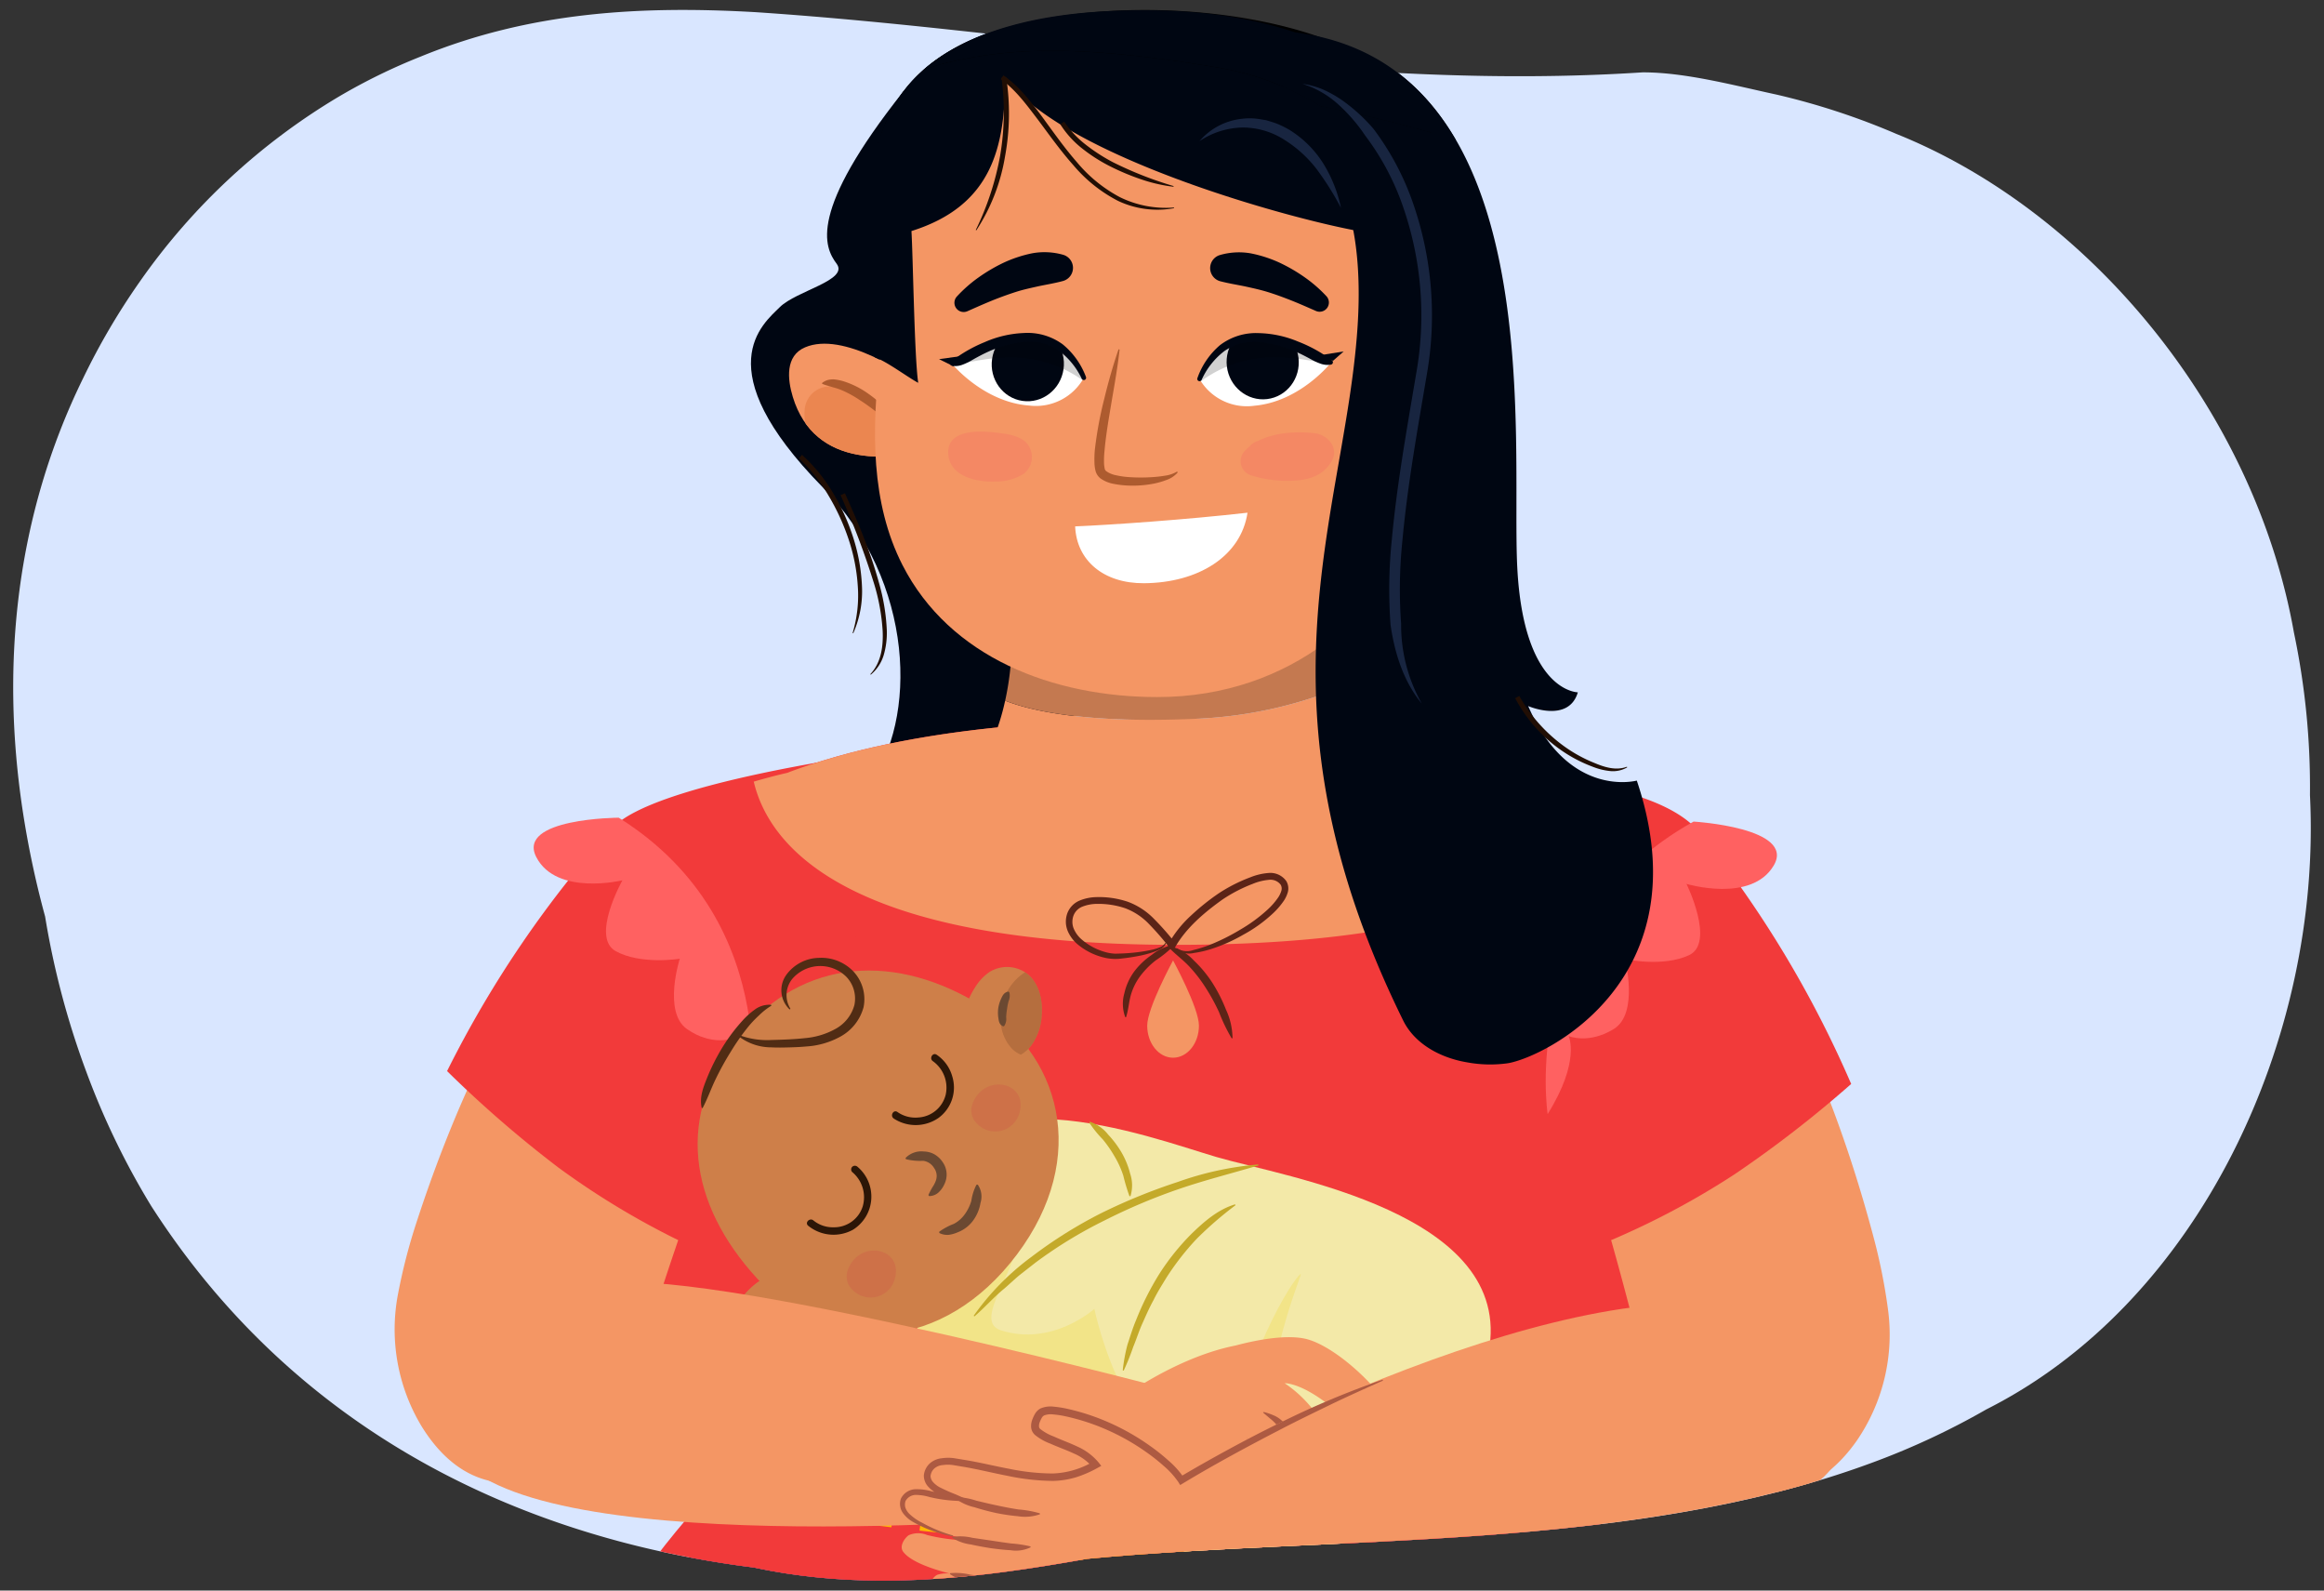 <svg xmlns="http://www.w3.org/2000/svg" xmlns:xlink="http://www.w3.org/1999/xlink" width="380" height="260" viewBox="0 0 380 260"><rect x="0" y="0" width="380" height="260" fill="#333333" stroke="none"/><defs><style>.cls-1{fill:#d9e6ff;}.cls-2{fill:#f49664;}.cls-3{fill:#fff;}.cls-4{fill:#ce7f49;}.cls-5{clip-path:url(#clip-path);}.cls-6{fill:#000612;}.cls-7{fill:#c20030;}.cls-8{fill:#f23a3a;}.cls-9{clip-path:url(#clip-path-2);}.cls-10{fill:#eb8650;}.cls-11{clip-path:url(#clip-path-3);}.cls-12{fill:#ad5b2f;}.cls-13{fill:#c47950;}.cls-14{fill:#f48864;}.cls-15,.cls-23{fill:none;stroke-linecap:round;}.cls-15{stroke:#3d2d28;stroke-miterlimit:10;stroke-width:0.909px;}.cls-16{clip-path:url(#clip-path-4);}.cls-17{opacity:0.18;}.cls-18{clip-path:url(#clip-path-5);}.cls-19{fill:#ff6161;}.cls-20{fill:#5c2417;}.cls-21{fill:#182540;}.cls-22{fill:#210e04;}.cls-23{stroke:#ffb700;stroke-linejoin:round;stroke-width:5.455px;}.cls-24{fill:#fb0;}.cls-25{fill:#f3e9a8;}.cls-26{fill:#f2e488;}.cls-27{clip-path:url(#clip-path-6);}.cls-28{fill:#8e562f;opacity:0.4;}.cls-29{fill:#6b4932;}.cls-30{fill:#cf6549;opacity:0.5;}.cls-31{clip-path:url(#clip-path-7);}.cls-32{fill:#2c1607;}.cls-33{fill:#512c14;}.cls-34{fill:#c4aa2a;}.cls-35{fill:#ad5a42;}</style><clipPath id="clip-path"><path class="cls-1" d="M377.705,129.968C379.687,169.6,359.713,212.8,324.8,230.38a122.273,122.273,0,0,1-18.89,8.792c-39.371,14.531-87.373,11.778-128.17,15.641-4.5.806-9,1.545-13.507,2.139-13.521,1.781-27.108,2.248-40.959-.718a165.436,165.436,0,0,1-19.139-3.534c-31.4-7.767-59.911-25.157-79.428-55.592a125.045,125.045,0,0,1-10.548-21.785,134.852,134.852,0,0,1-6.782-25.5,153.635,153.635,0,0,1-3.721-17.663C.132,108.458,2.6,84.294,13.556,61.9a112.326,112.326,0,0,1,9.3-15.86,105.543,105.543,0,0,1,32.6-30.277A96.626,96.626,0,0,1,68.822,9.233C86.584,1.966,104.583.9,123.584,1.991c49,3.273,96.009,13.026,145.007,9.837,7-.015,15,2.151,21.9,3.636a116.215,116.215,0,0,1,19.591,6.428c31.518,12.65,58.538,45.076,65.005,81.53A122.74,122.74,0,0,1,377.705,129.968Z"/></clipPath><clipPath id="clip-path-2"><path class="cls-2" d="M226.387,60.852c4.4-3.43,17.91-12.977,18.87-1.4.907,10.937-12.689,17.009-21.325,10.518"/></clipPath><clipPath id="clip-path-3"><path class="cls-2" d="M152.631,64.422c-4.46-3.522-14.823-10.282-21-7.642-3.255,1.391-2.883,5.209-1.993,8.123,3.532,11.567,16.066,11,25.449,7.584"/></clipPath><clipPath id="clip-path-4"><path class="cls-3" d="M205.2,55.229c5.654-.3,12.484,3.993,12.484,3.993s-5.048,6.429-12.571,7.1a8.954,8.954,0,0,1-8.982-4.365S196.635,55.687,205.2,55.229Z"/></clipPath><clipPath id="clip-path-5"><path class="cls-3" d="M168.027,55.2c-5.659-.2-12.408,4.225-12.408,4.225s5.167,6.334,12.7,6.869a8.956,8.956,0,0,0,8.9-4.532S176.6,55.5,168.027,55.2Z"/></clipPath><clipPath id="clip-path-6"><path class="cls-4" d="M129.159,208.328c-2.679-.757-5.462,1.015-7.309,3.131a8.372,8.372,0,0,0-1.814,3,5.46,5.46,0,0,0,1.978,5.876c2.021,1.445,4.822,1.278,7.163.4a9.307,9.307,0,0,0,4.161-2.869,5.607,5.607,0,0,0,1.115-4.812"/></clipPath><clipPath id="clip-path-7"><path class="cls-4" d="M158.413,169.377c-1.474-2.362-.548-5.528.97-7.892a8.38,8.38,0,0,1,2.371-2.577,5.463,5.463,0,0,1,6.2.262c1.951,1.538,2.571,4.275,2.383,6.767a9.312,9.312,0,0,1-1.595,4.8,5.614,5.614,0,0,1-4.31,2.412"/></clipPath></defs><g id="Guides_Delete_Me_" data-name="Guides (Delete Me)"><path class="cls-1" d="M377.705,129.968C379.687,169.6,359.713,212.8,324.8,230.38a122.273,122.273,0,0,1-18.89,8.792c-39.371,14.531-87.373,11.778-128.17,15.641-4.5.806-9,1.545-13.507,2.139-13.521,1.781-27.108,2.248-40.959-.718a165.436,165.436,0,0,1-19.139-3.534c-31.4-7.767-59.911-25.157-79.428-55.592a125.045,125.045,0,0,1-10.548-21.785,134.852,134.852,0,0,1-6.782-25.5,153.635,153.635,0,0,1-3.721-17.663C.132,108.458,2.6,84.294,13.556,61.9a112.326,112.326,0,0,1,9.3-15.86,105.543,105.543,0,0,1,32.6-30.277A96.626,96.626,0,0,1,68.822,9.233C86.584,1.966,104.583.9,123.584,1.991c49,3.273,96.009,13.026,145.007,9.837,7-.015,15,2.151,21.9,3.636a116.215,116.215,0,0,1,19.591,6.428c31.518,12.65,58.538,45.076,65.005,81.53A122.74,122.74,0,0,1,377.705,129.968Z"/><g class="cls-5"><path class="cls-6" d="M147.729,14.921C132.065,34.656,134.771,40.407,136.8,43.114s-6.6,4.408-9.3,7.1-12.126,9.933,6.987,29.4c15.267,15.55,15.523,38.181,7.566,48.706l31.988,1.843,9.818-79.951Z"/><polygon class="cls-7" points="114.83 246.118 101.081 299.65 184.609 363.158 264.102 282.519 235.56 221.404 114.83 246.118"/><path class="cls-8" d="M69.968,365.541s129.31,35.623,232.53.861c0,0-10.55-58.264-44.933-125.739,0,0,25.136-39.6,22.182-71s-42.991-52.207-84.105-52.177S92.766,121.825,94.617,174.2c1.506,42.583,23.211,68.084,23.211,68.084S70.959,286.331,69.968,365.541Z"/><path class="cls-2" d="M102.743,228.975c1.535-6.524,11.2-37.548,18.524-52.809l-18.91-36.548C83.77,156.242,72.78,185.452,68.105,199.81a93.248,93.248,0,0,0-2.99,11.536,30.646,30.646,0,0,0,3.9,21.931C80.681,251.942,99.486,237.66,102.743,228.975Z"/><path class="cls-8" d="M112.8,203.635l11.427-24.923,17.612-28.87s57.7-30.819,17.753-28.66c-7.219.391-51.791,5.895-59.39,14.117a177.994,177.994,0,0,0-27.1,39.786,189.546,189.546,0,0,0,18.2,15.767A130.285,130.285,0,0,0,112.8,203.635Z"/><path class="cls-2" d="M192.53,154.448c50.472-.037,65.317-12.725,69.439-21.96-11.118-5.179-21.3-8.563-29.787-9.423v.006a121.091,121.091,0,0,0-36.54-5.583c-20.666.016-46.545,1.114-66.943,8.85h0c-1.811.414-3.631.9-5.453,1.43C125.675,138.082,138.091,154.488,192.53,154.448Z"/><path d="M147.795,66.962c-.517-5.241-3.395-10.109-4.593-15.247-2.452-10.512-2.528-23.475,2.452-33.448C151.687,6.186,167.571,2.707,180.9,1.835,196.69.8,217.217,3.681,228.252,12.7c15.3,12.5,3.692,52.6-5.074,57.352"/><path class="cls-2" d="M226.387,60.852c4.4-3.43,17.91-12.977,18.87-1.4.907,10.937-12.689,17.009-21.325,10.518"/><g class="cls-9"><path class="cls-10" d="M241.043,62.143c-2.486-2.829-7,.118-9.317,1.821a17.137,17.137,0,0,0-6,8.552,1.463,1.463,0,0,0,1.336,1.808,2.889,2.889,0,0,0,1.4.837c3.71,1,8.158-.524,10.933-3.121C241.88,69.709,243.608,65.062,241.043,62.143Z"/></g><path class="cls-2" d="M152.631,64.422c-4.46-3.522-14.823-10.282-21-7.642-3.255,1.391-2.883,5.209-1.993,8.123,3.532,11.567,16.066,11,25.449,7.584"/><g class="cls-11"><path class="cls-10" d="M145.022,67.432a17.184,17.184,0,0,0-8.873-4.233,4.106,4.106,0,0,0-4.578,3.764c-.251,2.9,1.157,5.189,3.227,7.077,2.667,2.432,7.265,5.481,11.074,5.195a4,4,0,0,0,3.646-2.776C150.835,73.184,147.3,69.338,145.022,67.432Z"/></g><path class="cls-12" d="M227.507,67.181a4.954,4.954,0,0,1,1.658-3.028,16.4,16.4,0,0,1,2.573-2.3,13.791,13.791,0,0,1,3.074-1.637,4.208,4.208,0,0,1,3.5-.167.112.112,0,0,1,.047.152.1.1,0,0,1-.041.044l-.006,0a26.023,26.023,0,0,1-2.929,1.314,17.975,17.975,0,0,0-2.688,1.63,24.65,24.65,0,0,0-2.477,1.995,9.916,9.916,0,0,1-2.539,2.1.117.117,0,0,1-.156-.053A.142.142,0,0,1,227.507,67.181Z"/><path class="cls-12" d="M134.464,62.571a2.714,2.714,0,0,1,.9-.458,3.738,3.738,0,0,1,.985-.1,7.984,7.984,0,0,1,1.877.412,14.384,14.384,0,0,1,3.339,1.649,21.5,21.5,0,0,1,2.861,2.293,5.838,5.838,0,0,1,2.073,3.042.111.111,0,0,1-.089.13.1.1,0,0,1-.065-.007l-.007,0a12.619,12.619,0,0,1-2.875-2.061c-.908-.713-1.833-1.4-2.8-2.018a18.375,18.375,0,0,0-2.957-1.642,11.028,11.028,0,0,0-1.553-.514c-.26-.1-.514-.13-.786-.239a8.387,8.387,0,0,1-.867-.29l-.021-.01a.108.108,0,0,1-.054-.144A.126.126,0,0,1,134.464,62.571Z"/><path class="cls-2" d="M164.354,114.536c-.962,4.378-2.783,9.436-6.241,12.813,0,0,37.551,8.288,61.57,1.353l-.417-16.351a70.51,70.51,0,0,1-23.624,5.137C177.819,118.282,168.739,116.249,164.354,114.536Z"/><path class="cls-13" d="M165.429,105.7a46.694,46.694,0,0,1-1.075,8.838c4.385,1.713,13.465,3.746,31.288,2.952a70.51,70.51,0,0,0,23.624-5.137l-.429-16.8Z"/><path class="cls-2" d="M225.777,14.921c.972,23.549,12.133,50.707,4.511,72.462-4.232,12.081-18.724,26.571-41.054,26.563-17,0-33.94-6.443-41.666-21.575-10.314-20.2.135-47.919,1.66-70.961,0,0,27.9-18,38.776-16.989S225.777,14.921,225.777,14.921Z"/><path class="cls-12" d="M183.061,57.206c-.314,2.788-.8,5.535-1.272,8.275-.453,2.738-.95,5.481-1.185,8.19a15.591,15.591,0,0,0-.085,1.984,4.558,4.558,0,0,0,.1.878.7.7,0,0,0,.262.484,4.074,4.074,0,0,0,1.592.668,13.23,13.23,0,0,0,1.958.293,28.009,28.009,0,0,0,4.056.011,18.886,18.886,0,0,0,2.018-.235,5.107,5.107,0,0,0,1.888-.632l.009,0a.1.1,0,0,1,.134.145,4.261,4.261,0,0,1-1.828,1.2,12.5,12.5,0,0,1-2.077.594,17.9,17.9,0,0,1-4.29.306,14.554,14.554,0,0,1-2.182-.262,5.341,5.341,0,0,1-2.239-.917,2.322,2.322,0,0,1-.8-1.264,5.982,5.982,0,0,1-.162-1.192,17.069,17.069,0,0,1,.059-2.193,62.631,62.631,0,0,1,1.532-8.306c.657-2.721,1.416-5.409,2.32-8.062a.1.1,0,0,1,.195.043Z"/><path class="cls-3" d="M203.983,83.808c-1.07,7.142-8.077,11.473-16.936,11.528-6.6.041-11.015-3.711-11.248-9.289C181.731,85.794,194.083,84.937,203.983,83.808Z"/><path class="cls-14" d="M214.973,70.82c-2.818-.337-6.512-.167-9.27,1.265a2.544,2.544,0,0,0-1.306.8l-.113.13a6.957,6.957,0,0,0-.79.745,2.418,2.418,0,0,0,.99,3.916,19.741,19.741,0,0,0,7.084.893c2.5-.139,4.712-.816,6.1-3.048C219.047,73.311,217.185,71.085,214.973,70.82Z"/><path class="cls-14" d="M167.693,72.242c-1.225-1.119-3.189-1.321-4.765-1.519-2.885-.362-8.427-.567-7.844,3.8.468,3.495,4.885,4.331,7.766,4.186a8.512,8.512,0,0,0,4.511-1.24A3.463,3.463,0,0,0,167.693,72.242Z"/><path class="cls-15" d="M177.446,2.329a132.106,132.106,0,0,1,23.57.845c3.679.576,7.25,1.3,10.864,2.146,1.356.317,7.472,2.057,10.063,3.115"/><path class="cls-6" d="M199.437,41.7a11.186,11.186,0,0,1,5.1-.28,20.885,20.885,0,0,1,4.672,1.513,27.462,27.462,0,0,1,4.111,2.386,22.54,22.54,0,0,1,3.572,3.107,1.512,1.512,0,0,1-1.72,2.407l-.11-.048c-1.245-.545-2.577-1.139-3.861-1.647s-2.58-.99-3.863-1.387-2.56-.668-3.8-.943c-1.244-.255-2.427-.441-3.691-.754l-.282-.069a2.226,2.226,0,0,1-.131-4.285Z"/><path class="cls-3" d="M205.2,55.229c5.654-.3,12.484,3.993,12.484,3.993s-5.048,6.429-12.571,7.1a8.954,8.954,0,0,1-8.982-4.365S196.635,55.687,205.2,55.229Z"/><g class="cls-16"><ellipse class="cls-6" cx="206.464" cy="59.198" rx="5.897" ry="6.078" transform="translate(-5.564 24.909) rotate(-6.812)"/><path class="cls-17" d="M223.211,56.859c-8.916-3.421-23.322-3.708-29.127,5.232-.484.746.455,1.754,1.178,1.11A20.1,20.1,0,0,1,209.2,58.414c4.617.071,9.117,1.669,13.708,1.476C224.538,59.822,224.557,57.375,223.211,56.859Z"/></g><path class="cls-6" d="M195.79,61.809a12.531,12.531,0,0,1,3.684-5.382,9.71,9.71,0,0,1,6.349-1.974,17.684,17.684,0,0,1,6.434,1.383,23.025,23.025,0,0,1,5.466,3.014l.083.068a.388.388,0,0,1-.157.677,3.311,3.311,0,0,1-1.8-.174,9.216,9.216,0,0,1-1.467-.679c-.922-.5-1.831-.97-2.767-1.369a18.154,18.154,0,0,0-5.847-1.445,8.493,8.493,0,0,0-5.574,1.464,12.23,12.23,0,0,0-3.723,4.72.375.375,0,0,1-.685-.3Z"/><path class="cls-6" d="M173.485,46.019c-1.263.318-2.444.511-3.687.771-1.237.282-2.517.546-3.793.962s-2.567.882-3.856,1.407-2.61,1.114-3.853,1.665l-.108.048a1.512,1.512,0,0,1-1.733-2.4,22.463,22.463,0,0,1,3.556-3.125,27.391,27.391,0,0,1,4.1-2.407,20.984,20.984,0,0,1,4.664-1.536,11.215,11.215,0,0,1,5.1.255,2.226,2.226,0,0,1-.107,4.285Z"/><path class="cls-3" d="M168.027,55.2c-5.659-.2-12.408,4.225-12.408,4.225s5.167,6.334,12.7,6.869a8.956,8.956,0,0,0,8.9-4.532S176.6,55.5,168.027,55.2Z"/><g class="cls-18"><ellipse class="cls-6" cx="168.087" cy="59.614" rx="6.078" ry="5.897" transform="matrix(0.144, -0.99, 0.99, 0.144, 84.836, 217.336)"/><path class="cls-17" d="M150.051,57.163c8.851-3.586,23.249-4.141,29.219,4.69.5.737-.422,1.762-1.157,1.132a20.1,20.1,0,0,0-14.027-4.528c-4.615.158-9.085,1.839-13.678,1.732C148.78,60.151,148.715,57.705,150.051,57.163Z"/></g><path class="cls-6" d="M176.88,61.919a12.209,12.209,0,0,0-3.81-4.65,8.48,8.48,0,0,0-5.6-1.36,18.139,18.139,0,0,0-5.819,1.553c-.929.416-1.829.9-2.741,1.421a9.284,9.284,0,0,1-1.454.706,3.316,3.316,0,0,1-1.793.207.388.388,0,0,1-.3-.462.393.393,0,0,1,.126-.212l.083-.07a23,23,0,0,1,5.409-3.115,17.66,17.66,0,0,1,6.406-1.5,9.7,9.7,0,0,1,6.385,1.855A12.542,12.542,0,0,1,177.56,61.6a.375.375,0,0,1-.68.316Z"/><path class="cls-19" d="M122.387,182.714s6.631-31.6-21.213-49.049c0,0-16.788.07-13.478,6.453s14.078,3.782,14.078,3.782-5.237,9.32-1.083,11.589,10.461,1.231,10.461,1.231-2.8,8.727,1.184,11.5,7.322,1.568,7.322,1.568S117.436,173.732,122.387,182.714Z"/><path class="cls-2" d="M270.145,229.378c-1.176-6.6-9.136-38.1-15.611-53.743l20.879-35.46c17.651,17.615,27.027,47.381,30.911,61.974a93.165,93.165,0,0,1,2.355,11.682,30.649,30.649,0,0,1-5.087,21.686C290.919,253.515,272.922,238.227,270.145,229.378Z"/><path class="cls-8" d="M261.492,203.527l-10.048-25.511-16.009-29.789a39.909,39.909,0,0,1,4.154-22.413c7.186.784,31.078,1.542,38.216,10.167a177.959,177.959,0,0,1,24.883,41.207,189.5,189.5,0,0,1-19.038,14.749A130.317,130.317,0,0,1,261.492,203.527Z"/><path class="cls-19" d="M253.057,182.113S248.163,150.2,276.919,134.3c0,0,16.759.987,13.105,7.179s-14.264,3.008-14.264,3.008,4.72,9.592.449,11.631-10.513.657-10.513.657,2.32,8.867-1.81,11.421-7.4,1.166-7.4,1.166S258.492,173.414,253.057,182.113Z"/><path class="cls-6" d="M228.252,12.7c-4.438-3.869-10.409-5.667-16.461-7.4-7.784-2.6-17.393-4.129-30.9-3.462-13.336.659-29.208,4.351-35.241,16.432-4.98,9.973-6.055,22.707-3.6,33.219.416,1.782.37,5.2,1.021,6.944,1.823.574,5.309,3.21,7.068,4.147-.625-4.112-.851-20.62-1.106-24.811,13.162-4.135,15.32-13.682,15.32-25.133,10.231,14.164,54.228,25.213,61.088,25.6-.3,3.538-.705,16.142-1.246,19.645a26.44,26.44,0,0,1,8.1-3.782C236.629,40.1,237.755,20.982,228.252,12.7Z"/><path class="cls-6" d="M207.908,20.025s16.3,1.762,14.035,33.865c-2.157,30.631-17.96,61.28,7.489,112.919,1.922,3.9,6.186,6.142,10.476,6.85a20.689,20.689,0,0,0,6.669.139c6.09-1.033,31.969-13.719,21.059-46.2,0,0-11.164,3.044-17.76-12.179,0,0,6.6,2.859,8.119-2.249,0,0-8.914-.034-9.912-20.586s5.6-81.952-36.292-87.292"/><path class="cls-2" d="M196.04,167.656c0-2.9-4.23-10.659-4.23-10.659s-4.23,7.764-4.23,10.659,1.894,5.243,4.23,5.243S196.04,170.552,196.04,167.656Z"/><path class="cls-20" d="M191.084,154.6a8.144,8.144,0,0,1,4.139,2.422,19.718,19.718,0,0,1,3.068,3.719,25.6,25.6,0,0,1,2.16,4.273,11.3,11.3,0,0,1,1.079,4.634.087.087,0,0,1-.159.045,27.869,27.869,0,0,1-2.028-4.2,32.4,32.4,0,0,0-2.194-4.017,22.991,22.991,0,0,0-2.78-3.582c-1.048-1.112-2.266-1.935-3.363-3.144a.089.089,0,0,1,0-.124A.087.087,0,0,1,191.084,154.6Z"/><path class="cls-20" d="M191.918,154.589a17.8,17.8,0,0,1-2.9,2.366,13.514,13.514,0,0,0-2.53,2.539,9.639,9.639,0,0,0-1.576,3.141c-.334,1.151-.375,2.33-.776,3.6a.08.08,0,0,1-.15.009,6.206,6.206,0,0,1-.141-3.879,9.574,9.574,0,0,1,1.651-3.61,12.348,12.348,0,0,1,2.859-2.689,7.818,7.818,0,0,1,3.493-1.607.081.081,0,0,1,.071.133Z"/><path class="cls-20" d="M192.481,155.048a3.106,3.106,0,0,0,2.611.259,21.214,21.214,0,0,0,2.663-.831,34.2,34.2,0,0,0,5-2.487,25.612,25.612,0,0,0,4.478-3.272,11.576,11.576,0,0,0,1.775-2.031,4.066,4.066,0,0,0,.519-1.112,1.258,1.258,0,0,0-.123-.954,2.1,2.1,0,0,0-1.981-.792,8.891,8.891,0,0,0-2.568.643,24.854,24.854,0,0,0-4.914,2.534c-3,2.137-5.943,4.623-7.756,7.764l0,.007a.606.606,0,0,1-1,.079,44.164,44.164,0,0,0-3.26-3.754,10.432,10.432,0,0,0-3.939-2.634,13.686,13.686,0,0,0-4.754-.711,6.521,6.521,0,0,0-2.259.453,2.549,2.549,0,0,0-1.435,1.437,2.964,2.964,0,0,0,0,2.085,4.783,4.783,0,0,0,1.312,1.824,10.066,10.066,0,0,0,4.219,2.165,7.087,7.087,0,0,0,1.162.166c.39.011.809-.014,1.221-.025.828-.035,1.659-.1,2.485-.2s1.646-.234,2.452-.416a7.458,7.458,0,0,0,1.177-.361,1.787,1.787,0,0,0,.933-.688l0-.007a.075.075,0,0,1,.1-.036.076.076,0,0,1,.039.093,1.87,1.87,0,0,1-.942.914,7.811,7.811,0,0,1-1.188.5,17.11,17.11,0,0,1-2.475.632c-.836.159-1.675.285-2.523.378a7.844,7.844,0,0,1-2.633-.064,10.572,10.572,0,0,1-4.719-2.279,5.811,5.811,0,0,1-1.608-2.224,4.031,4.031,0,0,1-.023-2.834,3.643,3.643,0,0,1,1.994-2.055,7.542,7.542,0,0,1,2.65-.565,14.751,14.751,0,0,1,5.172.733,11.554,11.554,0,0,1,4.4,2.872,45.171,45.171,0,0,1,3.378,3.829l-1,.087a18.65,18.65,0,0,1,3.657-4.544,37.819,37.819,0,0,1,4.5-3.6,26.042,26.042,0,0,1,5.165-2.619,9.951,9.951,0,0,1,2.921-.7,3.186,3.186,0,0,1,2.972,1.338,2.359,2.359,0,0,1,.243,1.777,5.061,5.061,0,0,1-.674,1.446,12.454,12.454,0,0,1-1.96,2.218,23.257,23.257,0,0,1-4.709,3.337,26.628,26.628,0,0,1-5.253,2.324,17.533,17.533,0,0,1-2.81.639,3.28,3.28,0,0,1-2.8-.628.076.076,0,0,1,.1-.115Z"/><polygon class="cls-6" points="155.877 59.859 153.547 58.712 157.941 58.094 155.877 59.859"/><polygon class="cls-6" points="219.705 57.449 215.654 58.094 217.965 58.976 219.705 57.449"/><path class="cls-21" d="M219.266,33.98a48.246,48.246,0,0,0-4.017-6.386,20.09,20.09,0,0,0-5.394-4.836,12.576,12.576,0,0,0-6.776-1.912,13.109,13.109,0,0,0-6.946,2.224,10.564,10.564,0,0,1,6.85-3.64,10.138,10.138,0,0,1,2.032-.066c.676.044,1.345.182,2.018.286.645.2,1.308.379,1.931.641a18.044,18.044,0,0,1,1.816.9,17.292,17.292,0,0,1,5.622,5.584A22.509,22.509,0,0,1,219.266,33.98Z"/><path class="cls-22" d="M138.157,80.631c1.045,2.379,2.127,4.758,3.064,7.2a71.359,71.359,0,0,1,2.5,7.436,33.227,33.227,0,0,1,1.283,7.773,12.938,12.938,0,0,1-.479,3.947,6.651,6.651,0,0,1-2.144,3.3l-.073-.082c1.8-1.92,2.139-4.626,2.011-7.146a33.258,33.258,0,0,0-1.377-7.577,125.824,125.824,0,0,0-5.5-14.544Z"/><path class="cls-22" d="M131.136,74.35a26.637,26.637,0,0,1,5.058,6.212,34.458,34.458,0,0,1,3.306,7.279,30.135,30.135,0,0,1,1.436,7.865,16.942,16.942,0,0,1-1.423,7.813l-.1-.04a21.276,21.276,0,0,0,.84-7.74,29.953,29.953,0,0,0-1.52-7.647A36.321,36.321,0,0,0,135.465,81a27.479,27.479,0,0,0-4.84-6.075Z"/><path class="cls-22" d="M174.008,19.886a16.075,16.075,0,0,0,3.559,3.789A29.419,29.419,0,0,0,182,26.529a60.273,60.273,0,0,0,9.9,3.888l-.022.108a25.683,25.683,0,0,1-5.259-1.2,39.26,39.26,0,0,1-4.993-2.082,26.623,26.623,0,0,1-4.594-2.906,15.677,15.677,0,0,1-3.683-4.052Z"/><path class="cls-22" d="M164.069,12.314a19.241,19.241,0,0,1,3.484,3.19c1.039,1.171,1.981,2.41,2.9,3.66,1.832,2.495,3.6,5.023,5.618,7.326a23.445,23.445,0,0,0,7.026,5.731,17.044,17.044,0,0,0,8.864,1.7l.013.109a15.044,15.044,0,0,1-9.177-1.2,23.829,23.829,0,0,1-7.3-5.839c-2.076-2.33-3.873-4.866-5.716-7.336-1.859-2.437-3.683-4.971-6.138-6.711Z"/><path class="cls-22" d="M248.421,113.762a25.592,25.592,0,0,0,7.372,8.257,23.184,23.184,0,0,0,4.881,2.683c1.694.718,3.55,1.3,5.342.634l.049.1a4.58,4.58,0,0,1-2.822.6,10.594,10.594,0,0,1-2.816-.7,23.194,23.194,0,0,1-5.1-2.66,23.825,23.825,0,0,1-4.31-3.818,24.755,24.755,0,0,1-3.273-4.733Z"/><path class="cls-22" d="M164.515,12.577a38.55,38.55,0,0,1-.182,13,31.509,31.509,0,0,1-4.687,12.071l-.095-.055a46.591,46.591,0,0,0,3.986-12.157,42.609,42.609,0,0,0,.215-12.748Z"/><path class="cls-23" d="M117.828,242.283A347.061,347.061,0,0,0,188,249.56a290.035,290.035,0,0,0,69.561-8.9"/><rect class="cls-24" x="175.336" y="243.148" width="19.736" height="12.397" rx="2.663"/><polygon class="cls-8" points="149.783 254.548 145.114 254.548 146.932 240.663 151.601 240.663 149.783 254.548"/><polygon class="cls-8" points="220.725 254.548 225.394 254.548 223.576 240.663 218.907 240.663 220.725 254.548"/><path class="cls-25" d="M149.306,195.8s-11.609,30.133,32.053,52.928c34.057,17.781,57.659-4.764,62.038-27.634s-33.33-28.683-44.5-31.966S156.646,173.812,149.306,195.8Z"/><path class="cls-26" d="M243.4,221.1c-4.379,22.87-27.981,45.415-62.038,27.634-43.662-22.8-32.053-52.928-32.053-52.928s14.282,3.166,16.812,8.238c-1.044,5.239-6.695,12.047-2.482,13.407,8.426,2.72,15.3-3.5,15.3-3.5s5.512,26.876,21.162,25.409c4.5-21.082,12.488-31.681,12.594-31.071s-11.137,26.214.275,34.065S243.4,221.1,243.4,221.1Z"/><path class="cls-4" d="M129.159,208.328c-2.679-.757-5.462,1.015-7.309,3.131a8.372,8.372,0,0,0-1.814,3,5.46,5.46,0,0,0,1.978,5.876c2.021,1.445,4.822,1.278,7.163.4a9.307,9.307,0,0,0,4.161-2.869,5.607,5.607,0,0,0,1.115-4.812"/><g class="cls-27"><path class="cls-28" d="M121.69,220.092c1.236-4.493,6.524-7.578,10.952-5.766a4.207,4.207,0,0,1,1.815,1.372,3.428,3.428,0,0,1,1.284,3.6,3.383,3.383,0,0,1-4.063,2.337,4.567,4.567,0,0,0-4.535,1.7C124.911,225.883,120.867,223.083,121.69,220.092Z"/><path class="cls-29" d="M129.183,214.34c-.456.6-.87.561-1.3.722a11.35,11.35,0,0,0-1.221.5,11.056,11.056,0,0,0-1.176.6,2.181,2.181,0,0,1-1.39.526l-.131-.117a1.587,1.587,0,0,1,.76-1.439,5.851,5.851,0,0,1,1.332-.88,5.791,5.791,0,0,1,1.532-.451c.518-.06,1.075-.22,1.591.363Z"/></g><path class="cls-4" d="M124.83,210.078c-11.6-11.932-14.774-26.444-4.78-39.751s25.16-14.919,39.508-6.488c14,8.227,18.637,25.363,6.731,41.216S136.4,221.98,124.83,210.078Z"/><path class="cls-30" d="M160.042,183.949c-1.26-1.025-1.788-2.76-.383-4.753,2.526-3.586,8.476-1.888,7,2.856A4.1,4.1,0,0,1,160.042,183.949Z"/><path class="cls-30" d="M139.656,211.093c-1.26-1.025-1.788-2.76-.384-4.753,2.527-3.586,8.476-1.888,7,2.856A4.1,4.1,0,0,1,139.656,211.093Z"/><path class="cls-4" d="M158.413,169.377c-1.474-2.362-.548-5.528.97-7.892a8.38,8.38,0,0,1,2.371-2.577,5.463,5.463,0,0,1,6.2.262c1.951,1.538,2.571,4.275,2.383,6.767a9.312,9.312,0,0,1-1.595,4.8,5.614,5.614,0,0,1-4.31,2.412"/><g class="cls-31"><path class="cls-28" d="M167.629,158.925c-3.97,2.439-5.46,8.378-2.486,12.125a4.209,4.209,0,0,0,1.824,1.361,3.426,3.426,0,0,0,3.817.229,3.382,3.382,0,0,0,1.113-4.553,4.567,4.567,0,0,1,.366-4.829C174.088,160.405,170.272,157.3,167.629,158.925Z"/><path class="cls-29" d="M164.024,167.771c-.7-.333-.7-.912-.791-1.426a5.818,5.818,0,0,1,0-1.6,5.88,5.88,0,0,1,.475-1.524c.223-.471.439-1,1.17-1.131l.148.094a2.182,2.182,0,0,1-.116,1.481,11.073,11.073,0,0,0-.252,1.3,11.413,11.413,0,0,0-.139,1.312,2.039,2.039,0,0,1-.33,1.449Z"/></g><path class="cls-29" d="M159.871,193.642a3.4,3.4,0,0,1,.453,2.976,6.723,6.723,0,0,1-1.2,2.885,5.618,5.618,0,0,1-2.515,1.928,5.456,5.456,0,0,1-1.489.423,2.934,2.934,0,0,1-1.533-.3l-.018-.207a10.409,10.409,0,0,1,2.389-1.286,5.144,5.144,0,0,0,1.795-1.574,7.085,7.085,0,0,0,1.075-2.209,8.124,8.124,0,0,1,.834-2.61Z"/><path class="cls-29" d="M148.069,189.286a3.6,3.6,0,0,1,2.987-1.057,3.69,3.69,0,0,1,1.764.479,4.063,4.063,0,0,1,1.314,1.249,3.541,3.541,0,0,1,.312,3.558,4.183,4.183,0,0,1-.978,1.4,2.266,2.266,0,0,1-1.566.6l-.1-.18a14.1,14.1,0,0,1,.675-1.283,4.9,4.9,0,0,0,.557-1.092,2.219,2.219,0,0,0-.305-2.038,2.435,2.435,0,0,0-1.787-1.171,9.608,9.608,0,0,1-2.818-.265Z"/><path class="cls-32" d="M139.35,191.592a5.349,5.349,0,0,1,1.706,5.639,4.891,4.891,0,0,1-4.755,3.386,5.013,5.013,0,0,1-3.295-1.117c-.6-.5-1.463.355-.862.862a6.581,6.581,0,0,0,7.342.646,6.378,6.378,0,0,0,.727-10.278.63.63,0,0,0-.863,0,.614.614,0,0,0,0,.862Z"/><path class="cls-32" d="M146.125,182.832a6.552,6.552,0,0,0,7.305-.072,6.154,6.154,0,0,0,2.264-6.848,6.31,6.31,0,0,0-2.539-3.5c-.656-.436-1.267.62-.616,1.053a5.327,5.327,0,0,1,2.085,5.515,4.916,4.916,0,0,1-4.513,3.692,5.1,5.1,0,0,1-3.37-.9c-.643-.452-1.253.6-.616,1.054Z"/><path class="cls-33" d="M120.792,169.176a13.129,13.129,0,0,0,5.352.825c1.819-.043,3.727-.106,5.528-.309a12.407,12.407,0,0,0,5.031-1.554,6.334,6.334,0,0,0,3-3.852,5.147,5.147,0,0,0-1.256-4.55,6.035,6.035,0,0,0-8.919.3,4.219,4.219,0,0,0-.315,4.81.094.094,0,0,1-.026.131.1.1,0,0,1-.113-.006,4.316,4.316,0,0,1-.5-5.621,6.755,6.755,0,0,1,5.308-2.772,7.253,7.253,0,0,1,5.625,2.185,6.623,6.623,0,0,1,1.7,5.86,7.778,7.778,0,0,1-3.723,4.787,13.235,13.235,0,0,1-5.656,1.652c-.96.091-1.913.128-2.855.152s-1.889.046-2.851-.008a8.748,8.748,0,0,1-5.423-1.872.1.1,0,0,1-.007-.134A.1.1,0,0,1,120.792,169.176Z"/><path class="cls-33" d="M114.727,181.057c-.4-1.875.391-3.6,1.032-5.219a34.485,34.485,0,0,1,2.419-4.716,29.062,29.062,0,0,1,3.2-4.254,12.2,12.2,0,0,1,2.015-1.82,3.994,3.994,0,0,1,2.648-.8.1.1,0,0,1,.041.176l-.015.009a10.819,10.819,0,0,0-1.947,1.537,17.867,17.867,0,0,0-1.719,1.8,37.165,37.165,0,0,0-2.918,4.157,48.307,48.307,0,0,0-2.468,4.474c-.749,1.551-1.274,3.089-2.1,4.67l-.006.01a.1.1,0,0,1-.131.041A.1.1,0,0,1,114.727,181.057Z"/><path class="cls-34" d="M205.759,190.51c-4.3,1.281-8.6,2.357-12.814,3.791a95.283,95.283,0,0,0-12.271,5.166,72.651,72.651,0,0,0-11.343,6.915l-2.619,2.047c-.852.707-1.649,1.477-2.486,2.2-1.736,1.4-3.178,3.081-4.894,4.552l-.124-.1a42.143,42.143,0,0,1,9.432-9.615,73.815,73.815,0,0,1,11.445-7.172,94.709,94.709,0,0,1,12.5-5.089,52.1,52.1,0,0,1,13.155-2.856Z"/><path class="cls-34" d="M202.017,197.013a60.02,60.02,0,0,0-6.269,5.413,42.927,42.927,0,0,0-5.076,6.508c-.716,1.18-1.456,2.346-2.061,3.591-.67,1.211-1.222,2.48-1.787,3.744-.582,1.259-.981,2.591-1.52,3.873a38.1,38.1,0,0,1-1.568,3.9l-.155-.039a28.643,28.643,0,0,1,.765-4.172c.445-1.34.849-2.7,1.4-4.005a46.782,46.782,0,0,1,3.82-7.595,39.116,39.116,0,0,1,5.346-6.633c2.036-1.957,4.252-3.9,7.041-4.73Z"/><path class="cls-34" d="M178.182,183.356a6.323,6.323,0,0,1,3.005,2.1,16.188,16.188,0,0,1,2.211,2.955,13.346,13.346,0,0,1,1.394,3.439,5.965,5.965,0,0,1,.049,3.681h-.16a30.432,30.432,0,0,1-1.01-3.359,15.39,15.39,0,0,0-1.409-3.108,20.541,20.541,0,0,0-1.957-2.828,17.949,17.949,0,0,1-2.215-2.753Z"/><path class="cls-2" d="M96.842,210.415c10.791-5.269,91.8,16.034,91.8,16.034l-7.295,20.872s-78.946,7.7-102.182-5.714S86.051,215.684,96.842,210.415Z"/><path class="cls-2" d="M202.03,219.942c3.686-.98,8.542-1.848,11.643-1.043,5.1,1.323,13.747,9.279,15.564,15.307.643,2.13-2.2,5.622-5.057,2.161-2.961-3.588-9.05-9.466-13.653-10.228-.163-.027-.323-.016-.485-.033,7.821,5.176,10.852,15.656,10.181,22.114-.362,3.492-3.992,3.441-4.649,2.718-2.184-2.406-1.975-9.586-4.042-11.991a8.917,8.917,0,0,1-.182,1.448c-1.058,4.852-7.272,11.346-12.322,10.753a3.278,3.278,0,0,1-1.91-.964c-.816.475-2.378,1.255-4.429-.731-1.573-1.524.127-3.93,1.561-5.372-.789.911-7,3.482-11.938-2.063-2.126-2.385-1.985-7.86-1.761-11.15C180.587,230.347,191.107,222.108,202.03,219.942Z"/><path class="cls-35" d="M212.17,239.92a7.416,7.416,0,0,0-.4-4.532c-.115-.3-.209-.633-.359-.939-.175-.281-.354-.566-.53-.85a6.438,6.438,0,0,0-.617-.775c-.218-.232-.475-.424-.7-.625a4.383,4.383,0,0,0-1.39-.874,10.1,10.1,0,0,0-1.107-.4,2.973,2.973,0,0,0-.442-.1l-.026,0a.06.06,0,0,0-.064.052.057.057,0,0,0,.018.054l1.149.975a6.989,6.989,0,0,1,1.1,1.076c.19.21.385.428.585.647a5.777,5.777,0,0,1,.526.735c.172.249.346.5.516.741.135.269.267.535.394.79a3.646,3.646,0,0,1,.309.77,5.042,5.042,0,0,1,.209.719,5.59,5.59,0,0,1,.141,1.124,3.828,3.828,0,0,1-.008.439A6.736,6.736,0,0,0,212.17,239.92Z"/><path class="cls-35" d="M197.118,250.184a3.028,3.028,0,0,0,.726.559,20.8,20.8,0,0,0,5.461-4.52,11.094,11.094,0,0,0,1.857-2.794,10.688,10.688,0,0,0,.542-1.669,6.208,6.208,0,0,0,.2-1.678,4.985,4.985,0,0,0-.142-1.538c-.048-.238-.083-.469-.14-.686q-.129-.306-.248-.593a5.9,5.9,0,0,0-.979-1.639,6,6,0,0,0-.454-.534l-.1.064s.1.228.269.628c.086.2.191.44.309.718a8.426,8.426,0,0,1,.271.986c.046.182.093.373.142.569.015.2.03.415.048.632a5.341,5.341,0,0,1,0,1.372,6.192,6.192,0,0,1-.257,1.457,9.229,9.229,0,0,1-.512,1.452,12.682,12.682,0,0,1-1.578,2.6,16.78,16.78,0,0,1-1.791,1.959,16.548,16.548,0,0,1-2,1.609Z"/><path class="cls-35" d="M198.088,242.239l-4.137,1.989a3.661,3.661,0,0,0-1.439,2.228C192.512,246.511,198.088,242.239,198.088,242.239Z"/><path class="cls-2" d="M152.291,259.629c-.41-.694.259-1.919,1.009-2.219a4.867,4.867,0,0,1,2.035-.18c-3.675-.937-6.6-2.157-7.657-3.575-.714-.956.331-2.329.926-2.712a3.85,3.85,0,0,1,3-.021,29.672,29.672,0,0,0,7.231.88c-1.01-.221-2.017-.46-3.016-.728a21.958,21.958,0,0,1-6.378-2.581,4.83,4.83,0,0,1-1.487-1.373,2.172,2.172,0,0,1-.263-1.949,2.338,2.338,0,0,1,2.044-1.277,8.574,8.574,0,0,1,2.5.366,21.927,21.927,0,0,0,3.86.521c-.593-.234-1.185-.474-1.77-.727-1.273-.549-2.72-1.431-2.707-2.822a2.5,2.5,0,0,1,1.825-2.17,6.505,6.505,0,0,1,2.992-.047c4.619.7,7.114,1.574,11.745,2.2,4.337.583,7.145.33,10.957-1.783-1.787-2.205-4.516-2.848-7.1-4.026a8.392,8.392,0,0,1-2.384-1.34c-.667-.63-.4-1.547.012-2.373.491-.983,1.135-1.6,5.142-.693,9.921,2.248,17.176,8.82,18.365,10.971l-1.44,16.328a17.687,17.687,0,0,0-4.89.732c-6.575,2.259-8.621,3.92-14.208,4.247a52.346,52.346,0,0,1-16.077-1.353C155.242,261.647,153.272,261.289,152.291,259.629Z"/><path class="cls-35" d="M156.121,244.71a11.541,11.541,0,0,1,3.527.6c1.147.273,2.289.555,3.44.788q1.719.377,3.453.648a16.815,16.815,0,0,1,3.492.633l.008.151a7.422,7.422,0,0,1-3.629.315,32.113,32.113,0,0,1-3.582-.531c-1.176-.262-2.34-.562-3.484-.93a8.343,8.343,0,0,1-3.277-1.537Z"/><path class="cls-35" d="M155.724,251.232a8.527,8.527,0,0,1,3.258.143l3.181.467c1.056.168,2.113.317,3.166.461a19.118,19.118,0,0,1,3.16.477l.031.148a5.525,5.525,0,0,1-3.29.476c-1.093-.056-2.174-.188-3.251-.333-1.072-.174-2.139-.36-3.2-.6a7.556,7.556,0,0,1-3.089-1.093Z"/><path class="cls-35" d="M155.356,257.157a10.244,10.244,0,0,1,3.318.248c1.083.154,2.163.309,3.246.419,1.081.136,2.165.21,3.249.279a13.09,13.09,0,0,1,3.293.307l.02.15a6.774,6.774,0,0,1-3.328.649,28.266,28.266,0,0,1-3.37-.149,33.3,33.3,0,0,1-3.314-.558,7.167,7.167,0,0,1-3.155-1.2Z"/><path class="cls-2" d="M188.614,258.252c21.442,1.946,97.184-2.836,110.281-17.537,6.217-6.977,5.866-13.172,1.328-18.9-16.588-20.928-70.628-.581-109.072,19.779C190.972,246.778,185.136,249.72,188.614,258.252Z"/><path class="cls-35" d="M155.805,251.151a20.93,20.93,0,0,1-5.261-1.707c-.416-.2-.829-.42-1.232-.648a5.193,5.193,0,0,1-1.652-1.442,2.574,2.574,0,0,1-.37-2.324l0-.015.018-.039a2.762,2.762,0,0,1,2.422-1.547,9.042,9.042,0,0,1,2.643.36l-.034-.009a21.442,21.442,0,0,0,3.775.467l-.221,1.031a25.067,25.067,0,0,1-2.845-1.251,5.066,5.066,0,0,1-1.321-1.06,2.673,2.673,0,0,1-.668-1.74V241.2l0-.024a3.064,3.064,0,0,1,.974-1.962,3.456,3.456,0,0,1,1.957-.839,7.059,7.059,0,0,1,1.985-.018l1.829.3c2.435.4,4.821.992,7.2,1.439a36.156,36.156,0,0,0,7.146.767,14.017,14.017,0,0,0,6.676-1.983l-.183.941a8.386,8.386,0,0,0-3.082-2.238c-1.2-.563-2.507-1.009-3.8-1.593l.047.019a8.952,8.952,0,0,1-2.57-1.441l-.016-.013-.024-.022a1.926,1.926,0,0,1-.6-1.24,2.934,2.934,0,0,1,.176-1.186,5.858,5.858,0,0,1,.445-.967,2.319,2.319,0,0,1,.9-.9,4.141,4.141,0,0,1,2.183-.3,16.818,16.818,0,0,1,1.932.288,36.467,36.467,0,0,1,7.24,2.368,37.893,37.893,0,0,1,6.6,3.776,31.837,31.837,0,0,1,2.981,2.379,14.173,14.173,0,0,1,2.608,2.935l-.8-.214c2.652-1.579,5.327-3.083,8.03-4.554s5.427-2.891,8.193-4.235a141.874,141.874,0,0,1,16.99-7.154l.056.148c-2.8,1.249-5.6,2.5-8.362,3.827-2.753,1.343-5.514,2.667-8.232,4.079-5.437,2.813-10.842,5.72-16.076,8.874l-.486.293-.318-.506a13.465,13.465,0,0,0-2.383-2.623,30.915,30.915,0,0,0-2.885-2.278,36.631,36.631,0,0,0-6.41-3.626,35.291,35.291,0,0,0-6.991-2.25,15.557,15.557,0,0,0-1.773-.257,3.058,3.058,0,0,0-1.489.163,1.013,1.013,0,0,0-.4.417,4.647,4.647,0,0,0-.334.735,1.707,1.707,0,0,0-.107.653.617.617,0,0,0,.2.409l-.039-.035a7.891,7.891,0,0,0,2.2,1.241l.026.009.022.01c1.213.559,2.515,1.01,3.8,1.619a9.637,9.637,0,0,1,3.512,2.6l.466.586-.649.356a18.758,18.758,0,0,1-3.476,1.508,14.193,14.193,0,0,1-3.771.595,37.118,37.118,0,0,1-7.4-.823c-2.424-.469-4.785-1.064-7.172-1.471l-1.786-.3a5.981,5.981,0,0,0-1.669.007,2.326,2.326,0,0,0-1.368.549,1.951,1.951,0,0,0-.626,1.245l0-.048a1.567,1.567,0,0,0,.4,1.023,4,4,0,0,0,1.031.825,27.741,27.741,0,0,0,2.686,1.2l2.681,1.194-2.9-.163a22.387,22.387,0,0,1-3.943-.575l-.023,0-.011,0a8.086,8.086,0,0,0-2.349-.373,1.927,1.927,0,0,0-1.667,1.006l.023-.053a1.777,1.777,0,0,0-.053,1.094,2.549,2.549,0,0,0,.621,1.01,8.14,8.14,0,0,0,2.148,1.5A23.262,23.262,0,0,0,155.84,251Z"/></g><path d="M169.56,8.343c9.805-.272,20.534,1.167,30.125,2.793a46.437,46.437,0,0,1,16.238,6.2q9.2,1.8,18.1,4.327a18.836,18.836,0,0,0-5.775-8.966C217.217,3.681,196.69.8,180.9,1.835c-10.387.68-22.309,2.965-29.927,9.654a26.707,26.707,0,0,1,3.209-1.069A69.34,69.34,0,0,1,169.56,8.343Z"/><path class="cls-6" d="M169.56,8.343c9.805-.272,20.534,1.167,30.125,2.793a46.437,46.437,0,0,1,16.238,6.2q9.084,1.777,17.883,4.263a19.61,19.61,0,0,0-5.554-8.9c-4.439-3.869-10.409-5.667-16.461-7.4-7.784-2.6-17.393-4.129-30.9-3.462-10.42.515-22.368,2.9-29.981,9.676a26.686,26.686,0,0,1,3.263-1.091A69.34,69.34,0,0,1,169.56,8.343Z"/><path class="cls-6" d="M238.016,22.841c-5.35-9.18-13.564-15.93-26.225-17.544l-2.306,8.744a50.736,50.736,0,0,1,6.4,3.289A218.528,218.528,0,0,1,238.016,22.841Z"/><path class="cls-21" d="M212.944,13.7a13.807,13.807,0,0,1,3.357.917,19.389,19.389,0,0,1,3.072,1.714,28.024,28.024,0,0,1,5.22,4.747,44.1,44.1,0,0,1,6.544,12.4,55.845,55.845,0,0,1,2.179,27.65c-1.528,9.065-3.166,18.119-4.006,27.223a77.507,77.507,0,0,0-.211,13.617,26.063,26.063,0,0,0,3.37,13.032c-2.97-3.571-4.442-8.264-5.1-12.872a79.1,79.1,0,0,1,.21-13.933c.852-9.221,2.5-18.291,4.024-27.36A54.116,54.116,0,0,0,229.5,34.043a41.785,41.785,0,0,0-6.289-11.9,27.493,27.493,0,0,0-4.4-5.087A15.676,15.676,0,0,0,212.944,13.7Z"/></g></svg>